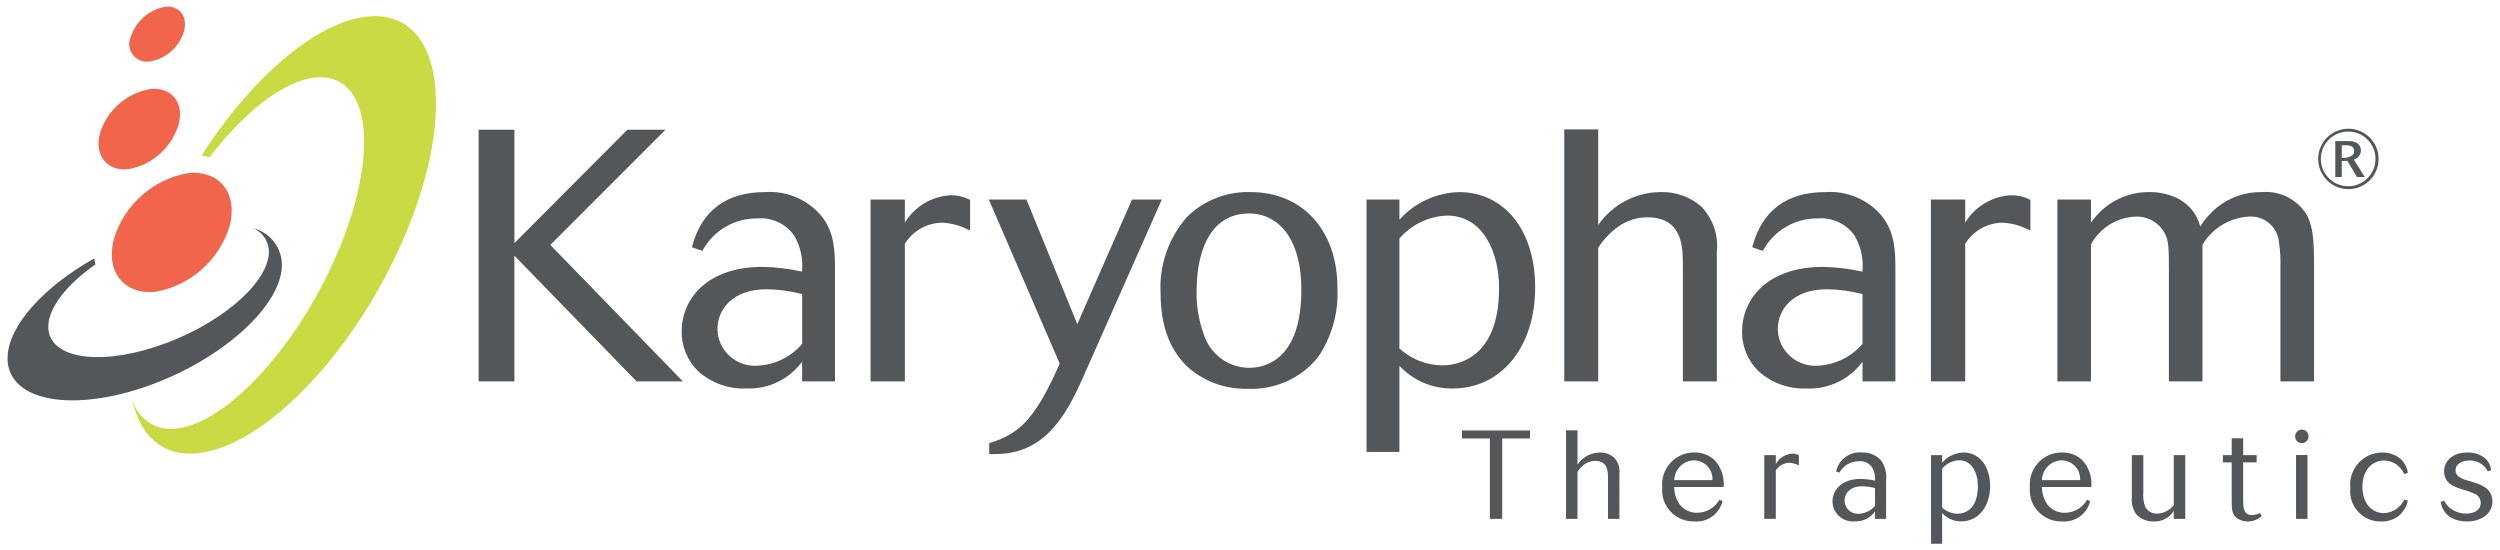 <?xml version="1.0" encoding="utf-8"?>
<!-- Generator: Adobe Illustrator 27.5.0, SVG Export Plug-In . SVG Version: 6.00 Build 0)  -->
<svg version="1.1" id="_0.0-karyopharm-logo" xmlns="http://www.w3.org/2000/svg" xmlns:xlink="http://www.w3.org/1999/xlink"
	 x="0px" y="0px" width="218px" height="48px" viewBox="0 0 218 48" style="enable-background:new 0 0 218 48;"
	 xml:space="preserve">
<style type="text/css">
	.st0{fill:#CADA43;}
	.st1{fill-rule:evenodd;clip-rule:evenodd;fill:#F1664A;}
	.st2{fill:#53575A;}
</style>
<path id="Path_3" class="st0" d="M18.262,13.72c3.385-4.42,7.238-7.236,10.07-6.964c4.239,0.412,4.583,7.6,0.764,16.058
	s-10.351,14.98-14.59,14.569c-1.476-0.168-2.684-1.251-3.012-2.7c0.569,2.812,2.1,4.615,4.539,4.851
	c5.669,0.549,14.116-7.533,18.864-18.054s4-19.493-1.664-20.043c-4.545-0.438-10.868,4.661-15.645,12.11"/>
<path id="Path_4" class="st1" d="M20.019,19.716c0.761-2.83-0.867-4.922-3.653-4.615c-3.048,0.548-5.532,2.759-6.431,5.723
	c-0.76,2.829,0.866,4.92,3.652,4.615C16.635,24.89,19.119,22.68,20.019,19.716L20.019,19.716z"/>
<path id="Path_5" class="st1" d="M15.572,10.867c0.518-1.925-0.614-3.3-2.471-3.1c-2.071,0.353-3.767,1.842-4.384,3.85
	c-0.517,1.924,0.605,3.339,2.508,3.13c2.06-0.381,3.736-1.878,4.347-3.882V10.867z"/>
<path id="Path_6" class="st1" d="M16.045,2.722c0.345-1.283-0.379-2.265-1.661-2.125c-1.407,0.257-2.555,1.271-2.984,2.635
	c-0.338,0.778,0.019,1.683,0.797,2.021c0.286,0.124,0.603,0.159,0.909,0.098C14.506,5.104,15.645,4.086,16.045,2.722z"/>
<path id="Path_7" class="st2" d="M8.322,23.06c-2.429,1.7-4.043,3.677-4.11,5.334c-0.11,2.755,4.106,3.573,9.416,1.827
	s9.7-5.4,9.816-8.16c0.042-0.929-0.493-1.788-1.346-2.159c1.502,0.39,2.533,1.769,2.483,3.32c-0.146,3.687-5.623,8.44-12.228,10.615
	S0.512,34.783,0.661,31.096c0.11-2.764,3.218-6.129,7.551-8.557"/>
<path id="Path_8" class="st2" d="M130.992,45.243h-1.075v-7.008h-2.437v-0.7h5.939v0.7h-2.427V45.243z"/>
<path id="Path_9" class="st2" d="M141.215,45.244h-1v-3.548c0-0.546,0-1.507-1.12-1.507c-0.322,0-0.636,0.099-0.9,0.284
	c-0.257,0.18-0.473,0.41-0.637,0.677v4.094h-1v-7.718h1v2.991c0.433-0.658,1.167-1.055,1.954-1.059
	c0.45-0.014,0.889,0.142,1.229,0.437c0.358,0.373,0.531,0.886,0.472,1.4L141.215,45.244z"/>
<path id="Path_10" class="st2" d="M145.988,42.466c0.005,0.546,0.173,1.079,0.484,1.528c0.364,0.464,0.925,0.731,1.515,0.721
	c0.804-0.005,1.544-0.437,1.943-1.135c0.077,0.032,0.2,0.087,0.274,0.109c-0.265,1.121-1.312,1.877-2.459,1.779
	c-1.508,0.044-2.766-1.142-2.81-2.649c-0.003-0.11,0-0.221,0.01-0.331c-0.136-1.534,0.998-2.888,2.532-3.024
	c0.085-0.008,0.17-0.011,0.256-0.011c0.641-0.014,1.264,0.212,1.746,0.634c0.604,0.637,0.904,1.504,0.823,2.379L145.988,42.466z
	 M149.325,41.866c0.055-0.896-0.627-1.666-1.523-1.721c-0.03-0.002-0.06-0.003-0.09-0.003c-0.94,0.025-1.694,0.784-1.713,1.724
	H149.325z"/>
<path id="Path_11" class="st2" d="M154.851,45.243h-1.009v-5.556h1.01v0.763c0.296-0.518,0.832-0.854,1.427-0.894
	c0.201-0.003,0.401,0.042,0.581,0.131v0.895c-0.265-0.137-0.557-0.215-0.856-0.229c-0.47,0.021-0.9,0.269-1.153,0.666V45.243z"/>
<path id="Path_12" class="st2" d="M164.468,45.243h-0.966v-0.655c-0.389,0.571-1.044,0.901-1.734,0.873
	c-0.972,0.113-1.852-0.584-1.964-1.556c-0.007-0.06-0.011-0.12-0.012-0.18c0-0.928,0.724-1.965,2.47-1.965
	c0.417,0.008,0.833,0.06,1.24,0.153c0.038-0.402-0.05-0.807-0.252-1.157c-0.256-0.371-0.693-0.576-1.142-0.535
	c-0.711-0.012-1.37,0.37-1.713,0.993c-0.097-0.028-0.192-0.062-0.285-0.1c0.215-1.038,1.173-1.751,2.229-1.659
	c0.651-0.033,1.281,0.232,1.712,0.721c0.343,0.505,0.491,1.118,0.417,1.724L164.468,45.243z M163.502,42.558
	c-0.366-0.096-0.742-0.148-1.12-0.153c-1.152,0-1.537,0.721-1.537,1.256c0.012,0.646,0.544,1.159,1.19,1.148
	c0.017,0,0.034-0.001,0.05-0.002c0.546-0.028,1.056-0.276,1.416-0.687L163.502,42.558z"/>
<path id="Path_13" class="st2" d="M169.353,39.688v0.655c0.469-0.54,1.141-0.861,1.856-0.885c1.449,0,2.328,1.266,2.328,2.915
	c0,1.757-0.977,3.089-2.514,3.089c-0.636,0.011-1.246-0.257-1.669-0.732v2.686h-0.966v-7.728H169.353z M169.353,44.261
	c0.368,0.34,0.849,0.531,1.35,0.535c0.505,0,1.768-0.262,1.768-2.4c0-1.146-0.516-2.26-1.625-2.26
	c-0.576,0.023-1.117,0.284-1.493,0.72V44.261z"/>
<path id="Path_14" class="st2" d="M178.05,42.466c0.005,0.546,0.173,1.078,0.483,1.528c0.364,0.464,0.925,0.731,1.515,0.721
	c0.804-0.005,1.544-0.437,1.943-1.135c0.077,0.032,0.2,0.087,0.274,0.109c-0.265,1.121-1.312,1.878-2.459,1.779
	c-1.508,0.044-2.766-1.142-2.81-2.649c-0.003-0.11,0-0.221,0.01-0.331c-0.136-1.534,0.998-2.888,2.532-3.024
	c0.085-0.008,0.17-0.011,0.256-0.011c0.641-0.014,1.264,0.212,1.746,0.634c0.604,0.637,0.904,1.504,0.823,2.379L178.05,42.466z
	 M181.387,41.866c0.055-0.896-0.627-1.666-1.523-1.721c-0.03-0.002-0.06-0.003-0.09-0.003c-0.94,0.025-1.694,0.784-1.713,1.724
	H181.387z"/>
<path id="Path_15" class="st2" d="M190.553,39.687v5.556h-1v-0.7c-0.368,0.605-1.037,0.961-1.745,0.928
	c-0.574,0.022-1.13-0.205-1.526-0.622c-0.306-0.439-0.442-0.974-0.385-1.506v-3.656h1v3.242c-0.038,0.421,0.014,0.846,0.154,1.245
	c0.202,0.392,0.614,0.63,1.054,0.611c0.571-0.013,1.104-0.287,1.449-0.742v-4.356H190.553z"/>
<path id="Path_16" class="st2" d="M195.604,43.508c0,0.709,0,1.408,0.791,1.408c0.235-0.007,0.464-0.071,0.669-0.185
	c0.044,0.076,0.11,0.185,0.154,0.262c-0.325,0.311-0.758,0.484-1.208,0.481c-0.323,0.003-0.639-0.088-0.911-0.262
	c-0.45-0.316-0.494-0.764-0.494-1.43V40.32h-0.768v-0.632h0.768v-1.474h1v1.474h1.175v0.633h-1.175L195.604,43.508z"/>
<path id="Path_17" class="st2" d="M200.731,37.461c0.311-0.003,0.567,0.246,0.57,0.558c0,0.003,0,0.006,0,0.009
	c0.02,0.317-0.221,0.591-0.539,0.611c-0.018,0.001-0.036,0.001-0.054,0.001c-0.314,0.001-0.569-0.252-0.57-0.566
	c0-0.004,0-0.009,0-0.013c-0.012-0.319,0.236-0.588,0.555-0.6C200.706,37.461,200.718,37.461,200.731,37.461z M201.214,45.244h-1
	v-5.567h1V45.244z"/>
<path id="Path_18" class="st2" d="M209.239,44.927c-0.458,0.38-1.042,0.575-1.636,0.546c-1.458,0.017-2.654-1.15-2.671-2.608
	c-0.001-0.106,0.004-0.212,0.015-0.318c-0.16-1.538,0.958-2.914,2.496-3.074c0.09-0.009,0.18-0.014,0.27-0.015
	c0.515-0.01,1.021,0.138,1.449,0.426c0.444,0.319,0.734,0.81,0.8,1.353c-0.087,0.033-0.219,0.076-0.307,0.1
	c-0.163-0.335-0.403-0.627-0.7-0.852c-0.315-0.211-0.686-0.325-1.065-0.328c-1,0-1.888,0.8-1.888,2.282c0,1.539,0.9,2.3,1.844,2.3
	c0.389,0.002,0.768-0.117,1.087-0.339c0.312-0.211,0.562-0.501,0.724-0.84c0.088,0.032,0.22,0.077,0.307,0.1
	C209.857,44.146,209.604,44.588,209.239,44.927z"/>
<path id="Path_19" class="st2" d="M216.934,41.096c-0.307-0.602-0.938-0.97-1.613-0.939c-0.724,0-1.2,0.361-1.2,0.852
	c0,0.458,0.374,0.677,0.945,0.862c0.033,0.011,0.5,0.153,0.582,0.175c0.56,0.164,1.69,0.491,1.69,1.67
	c0.005,0.495-0.222,0.964-0.614,1.267c-0.471,0.342-1.044,0.511-1.625,0.48c-0.545,0.019-1.083-0.134-1.537-0.437
	c-0.402-0.309-0.667-0.764-0.736-1.266c0.088-0.032,0.22-0.065,0.3-0.1c0.125,0.23,0.288,0.436,0.483,0.611
	c0.411,0.338,0.928,0.52,1.46,0.513c0.757,0,1.251-0.371,1.251-0.928c-0.006-0.361-0.226-0.683-0.56-0.819
	c-0.36-0.154-0.73-0.281-1.108-0.382c-0.56-0.174-1.526-0.48-1.526-1.55c0-0.928,0.769-1.649,2.031-1.649
	c0.489-0.011,0.97,0.122,1.383,0.382c0.393,0.265,0.643,0.695,0.68,1.168C217.143,41.03,217.011,41.074,216.934,41.096z"/>
<path id="Path_20" class="st2" d="M58.027,11.313h-3.322l-9.849,9.885v-9.885h-3.119v21.945h3.116V22.294L55.49,33.237l0.019,0.02
	h4.037l-11.56-11.9L58.027,11.313z"/>
<path id="Path_21" class="st2" d="M66.72,16.75c-3.381,0-5.525,1.6-6.372,4.745l-0.015,0.055l0.053,0.023
	c0.267,0.107,0.539,0.201,0.816,0.28l0.048,0.014l0.026-0.042c0.958-1.743,2.802-2.813,4.791-2.78
	c1.246-0.097,2.451,0.466,3.176,1.484c0.553,0.939,0.798,2.028,0.7,3.113v0.044c-1.131-0.253-2.284-0.393-3.443-0.417
	c-4.876,0-7.058,2.826-7.058,5.628c-0.016,1.302,0.5,2.554,1.43,3.465c1.157,1.04,2.676,1.584,4.23,1.513
	c1.902,0.073,3.716-0.803,4.843-2.337v1.719h2.867v-9.52c0-1.759,0-3.421-1.195-4.922C70.405,17.389,68.587,16.623,66.72,16.75z
	 M62.561,28.711c0-1.736,1.325-3.487,4.284-3.487c1.02,0.011,2.034,0.146,3.022,0.4l0.081,0.019v4.34
	c-0.989,1.159-2.419,1.851-3.942,1.907c-1.797,0.103-3.337-1.27-3.441-3.067C62.563,28.786,62.562,28.749,62.561,28.711
	L62.561,28.711z"/>
<path id="Path_22" class="st2" d="M82.876,17.025c-1.638,0.093-3.125,0.988-3.973,2.393v-2.019h-2.991v15.858h2.991v-12
	c0.689-1.113,1.892-1.804,3.2-1.84c0.784,0.029,1.553,0.227,2.254,0.58l0.235,0.1v-2.672l-0.086-0.037
	C83.999,17.14,83.44,17.016,82.876,17.025z"/>
<path id="Path_23" class="st2" d="M101.31,17.399h-2.6l-4.77,10.864l-4.432-10.864h-3.283l6.181,14.308
	c-2.043,4.6-3.357,6.093-6.1,6.921l-0.047,0.014v0.945h0.063c0.144,0.007,0.286,0.01,0.426,0.01c3.919,0,5.894-2.618,7.624-6.537
	l6.9-15.572L101.31,17.399z"/>
<path id="Path_24" class="st2" d="M109.068,16.75c-2.057-0.07-4.055,0.701-5.531,2.136c-1.634,1.836-2.473,4.246-2.334,6.7
	c0,2.906,0.865,5.127,2.572,6.6c1.411,1.155,3.191,1.763,5.014,1.715c2.351,0.111,4.617-0.894,6.111-2.713l0,0
	c1.229-1.789,1.835-3.933,1.723-6.1C116.623,20.105,113.587,16.75,109.068,16.75z M104.349,25.22c0-1.55,0.331-6.608,4.594-6.608
	c2.191,0,4.533,1.752,4.533,6.669c0,6.131-3.192,6.793-4.564,6.793c-1.81-0.018-3.404-1.199-3.947-2.926
	C104.509,27.89,104.3,26.557,104.349,25.22z"/>
<path id="Path_25" class="st2" d="M127.212,16.75c-1.985,0.06-3.859,0.93-5.184,2.409v-1.76h-2.867v22.007h2.867v-7.508
	c1.2,1.291,2.894,2.01,4.656,1.977c4.229,0,7.182-3.622,7.182-8.81C133.866,20.092,131.192,16.75,127.212,16.75z M130.719,25.127
	c0,6.246-3.778,6.731-4.936,6.731c-1.392-0.008-2.73-0.535-3.755-1.476v-9.584c1.048-1.216,2.555-1.941,4.16-2
	C129.318,18.798,130.719,21.977,130.719,25.127z"/>
<path id="Path_26" class="st2" d="M144.828,16.75c-2.181,0.005-4.222,1.076-5.465,2.868v-8.337h-2.96v21.976h2.96V21.61
	c0.463-0.733,1.066-1.367,1.774-1.867c0.736-0.515,1.612-0.791,2.51-0.791c3.1,0,3.1,2.628,3.1,4.2v10.105h2.96v-11.25
	c0.163-1.469-0.334-2.934-1.357-4C147.376,17.16,146.118,16.711,144.828,16.75z"/>
<path id="Path_27" class="st2" d="M159.182,16.75c-3.382,0-5.525,1.6-6.372,4.745l-0.015,0.055l0.053,0.023
	c0.214,0.091,0.59,0.216,0.816,0.28l0.048,0.014l0.03-0.04c0.959-1.743,2.802-2.812,4.791-2.78c1.246-0.097,2.451,0.467,3.176,1.484
	c0.553,0.939,0.798,2.028,0.7,3.113v0.044c-1.131-0.253-2.284-0.393-3.443-0.417c-4.875,0-7.057,2.826-7.057,5.628
	c-0.016,1.302,0.5,2.554,1.43,3.465c1.156,1.04,2.675,1.584,4.229,1.513c1.902,0.073,3.716-0.803,4.843-2.337v1.717h2.867v-9.52
	c0-1.759,0-3.421-1.195-4.922C162.87,17.388,161.051,16.621,159.182,16.75z M155.022,28.711c0-1.736,1.325-3.487,4.284-3.487
	c1.02,0.011,2.034,0.146,3.022,0.4l0.08,0.019v4.34c-0.989,1.159-2.419,1.851-3.942,1.907c-1.797,0.103-3.337-1.271-3.44-3.068
	C155.024,28.785,155.023,28.749,155.022,28.711L155.022,28.711z"/>
<path id="Path_28" class="st2" d="M175.338,17.025c-1.638,0.093-3.125,0.988-3.973,2.393v-2.019h-2.991v15.858h2.991v-12
	c0.689-1.112,1.892-1.804,3.2-1.84c0.784,0.029,1.553,0.227,2.254,0.58l0.236,0.1v-2.672l-0.085-0.036
	C176.462,17.141,175.903,17.016,175.338,17.025z"/>
<path id="Path_29" class="st2" d="M201.089,18.636c-0.839-1.288-2.316-2.012-3.848-1.886c-1.426-0.028-2.817,0.448-3.927,1.344
	c-0.57,0.47-1.062,1.027-1.457,1.652c-0.251-1.01-0.912-1.869-1.823-2.37c-0.803-0.426-1.702-0.642-2.611-0.626
	c-2.039-0.02-3.952,0.986-5.092,2.677v-2.028h-2.929v15.858h2.929V21.316c0.775-1.437,2.249-2.358,3.88-2.426
	c1.461-0.072,2.719,1.019,2.855,2.475c0.062,0.521,0.062,1.466,0.062,2.155v9.737h2.929V21.318l0.062-0.08
	c0.859-1.372,2.326-2.246,3.942-2.348c1.353-0.12,2.547,0.88,2.666,2.232c0.001,0.01,0.002,0.02,0.003,0.031
	c0.106,0.722,0.147,1.452,0.123,2.182v9.922h2.929V23.243C201.782,21.111,201.735,19.738,201.089,18.636z"/>
<path id="Path_30" class="st2" d="M204.755,16.491c-1.455-0.013-2.624-1.202-2.611-2.657s1.202-2.624,2.657-2.611
	c1.451,0.013,2.619,1.197,2.611,2.649c-0.004,1.45-1.183,2.623-2.633,2.619C204.771,16.491,204.763,16.491,204.755,16.491z
	 M204.762,11.474c-1.316-0.001-2.384,1.065-2.385,2.381c-0.001,1.316,1.065,2.384,2.381,2.385c1.31,0.001,2.376-1.056,2.385-2.366
	c0.014-1.311-1.037-2.386-2.348-2.4C204.784,11.474,204.773,11.474,204.762,11.474z M204.889,12.303c0.5,0,0.982,0.252,0.982,0.8
	c-0.001,0.381-0.252,0.715-0.618,0.821l0.96,1.509h-0.685l-0.833-1.406c-0.091,0.011-0.183,0.016-0.275,0.015
	c-0.067,0-0.112,0-0.216-0.007v1.399h-0.566v-3.13L204.889,12.303z M204.204,13.776c0.7,0,1.079-0.222,1.079-0.607
	c0-0.333-0.231-0.5-0.692-0.5h-0.387L204.204,13.776z"/>
</svg>
